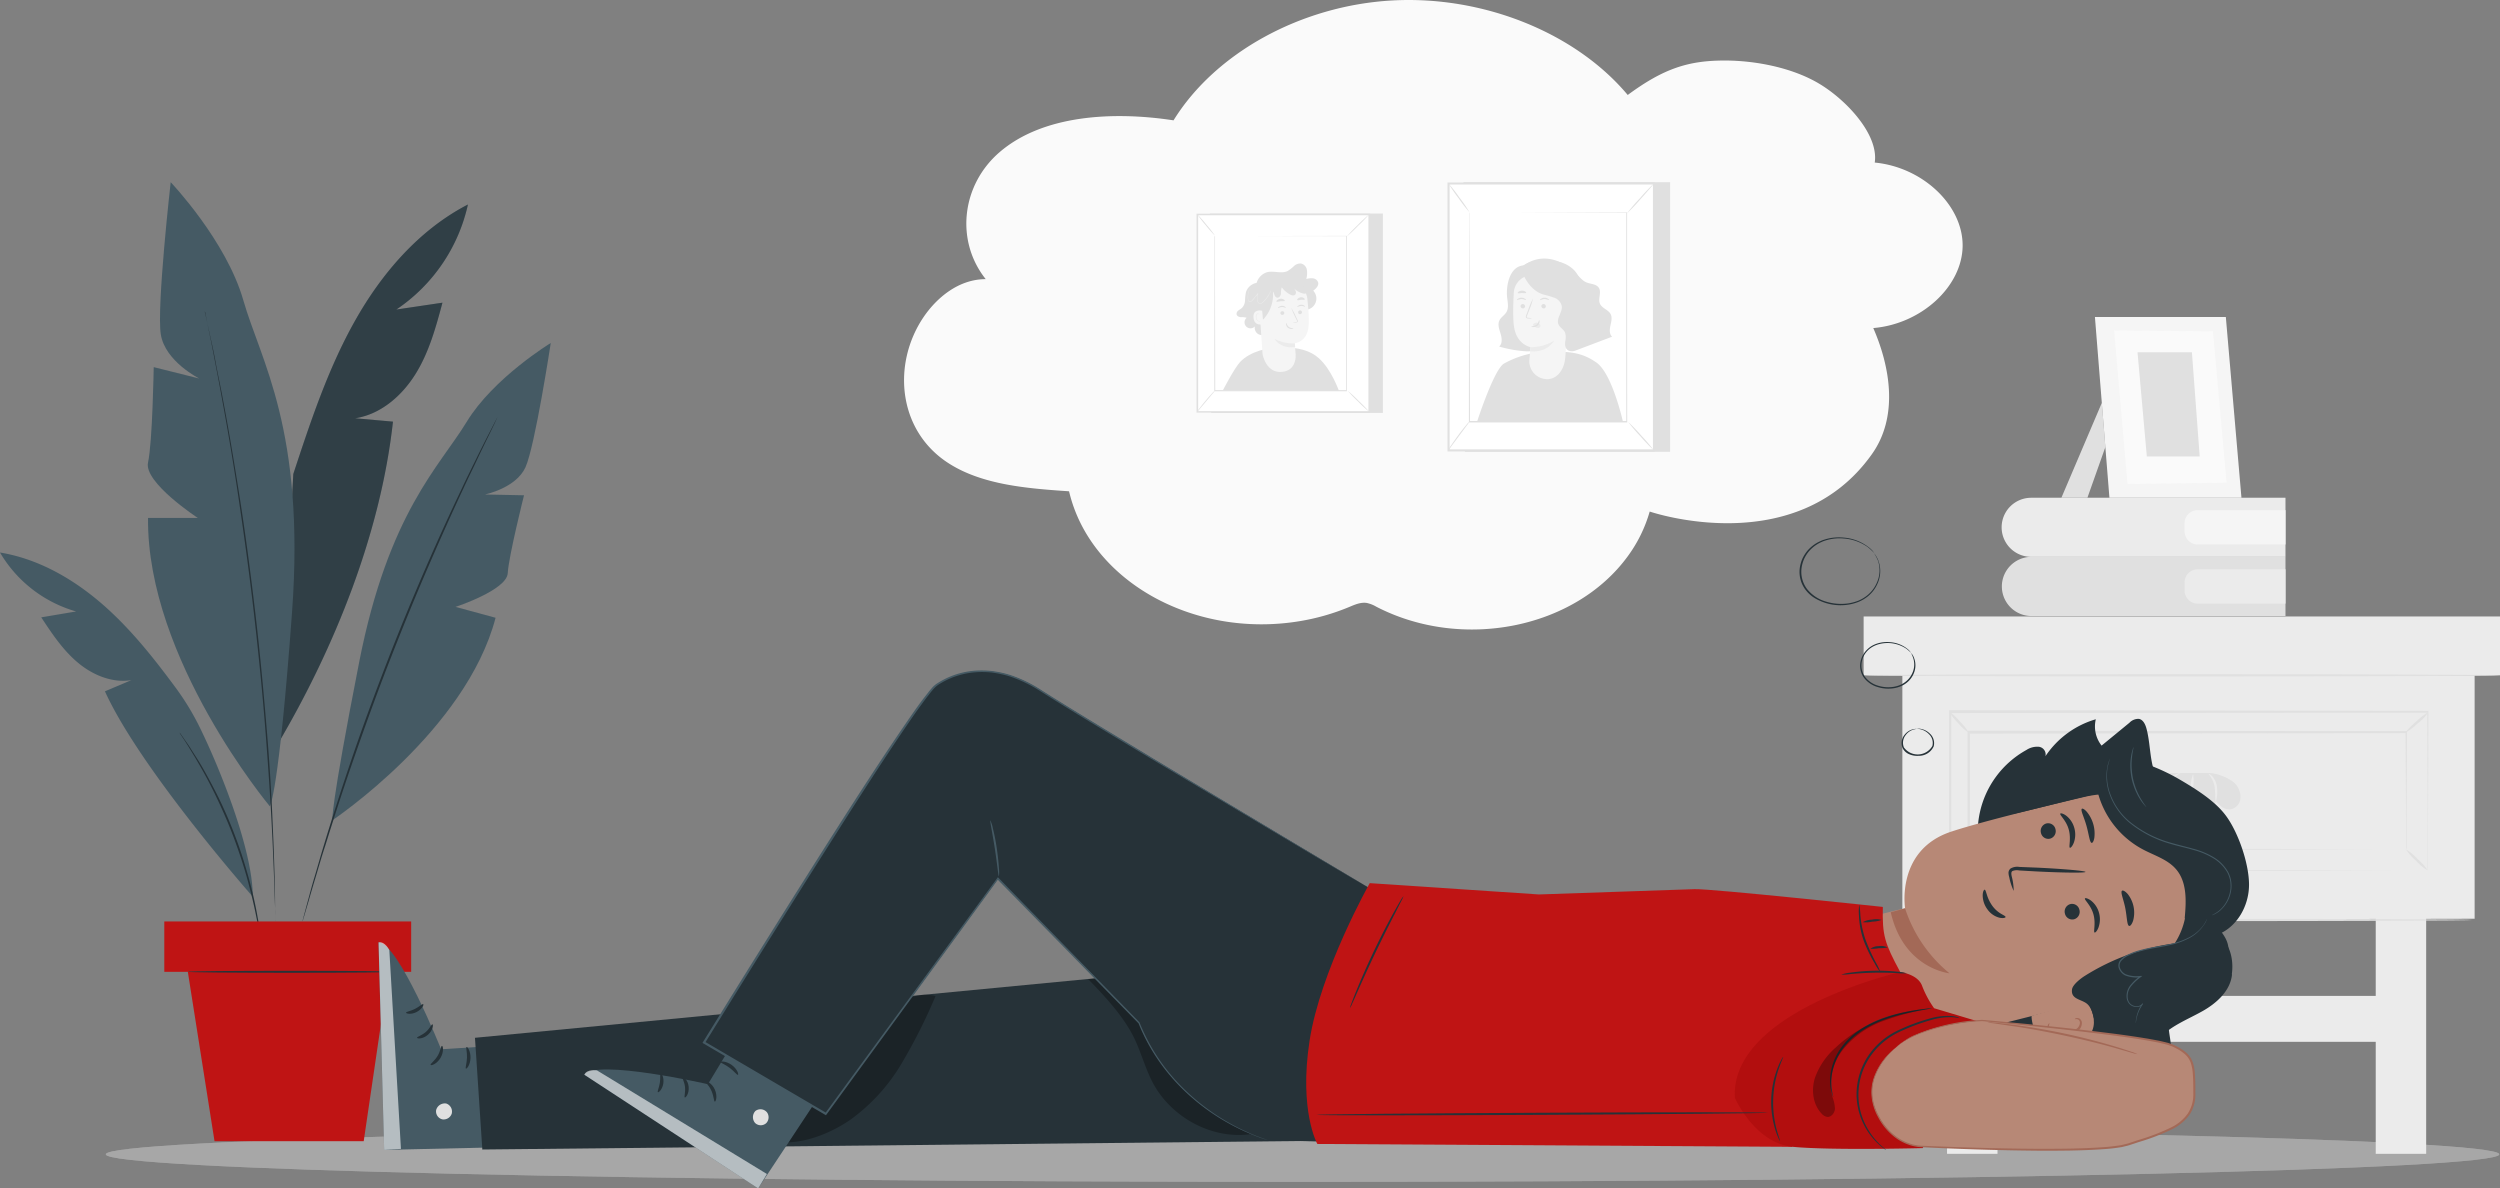 <svg xmlns="http://www.w3.org/2000/svg" xmlns:xlink="http://www.w3.org/1999/xlink" width="1054.822" height="501.424" viewBox="0 0 1054.822 501.424"><rect x="0" y="0" width="1054.822" height="501.424" fill="#808080" stroke="none"/><defs><clipPath id="clip-path"><rect id="Rectangle_288" data-name="Rectangle 288" width="1009.903" height="23.265" fill="#e0e0e0"></rect></clipPath><clipPath id="clip-path-4"><rect id="Rectangle_320" data-name="Rectangle 320" width="268.539" height="353.073" fill="none"></rect></clipPath><clipPath id="clip-path-5"><rect id="Rectangle_329" data-name="Rectangle 329" width="948.928" height="424.556" fill="none"></rect></clipPath><clipPath id="clip-path-7"><rect id="Rectangle_321" data-name="Rectangle 321" width="80.016" height="227.312" fill="none"></rect></clipPath><clipPath id="clip-path-8"><rect id="Rectangle_323" data-name="Rectangle 323" width="9.45" height="87.628" fill="none"></rect></clipPath><clipPath id="clip-path-9"><rect id="Rectangle_324" data-name="Rectangle 324" width="68.865" height="66.02" fill="none"></rect></clipPath><clipPath id="clip-path-10"><rect id="Rectangle_325" data-name="Rectangle 325" width="62.08" height="62.281" fill="none"></rect></clipPath><clipPath id="clip-path-11"><rect id="Rectangle_326" data-name="Rectangle 326" width="77.04" height="49.895" fill="none"></rect></clipPath><clipPath id="clip-path-12"><rect id="Rectangle_327" data-name="Rectangle 327" width="49.694" height="45.763" fill="none"></rect></clipPath><clipPath id="clip-path-13"><rect id="Rectangle_330" data-name="Rectangle 330" width="446.64" height="318.916" fill="rgba(0,0,0,0)"></rect></clipPath><clipPath id="clip-path-14"><rect id="Rectangle_335" data-name="Rectangle 335" width="199.827" height="113.772" fill="none"></rect></clipPath></defs><g id="Group_1138" data-name="Group 1138" transform="translate(-442.373 -601.576)"><g id="Group_621" data-name="Group 621" transform="translate(487 1076.985)" opacity="0.409"><g id="Group_531" data-name="Group 531" clip-path="url(#clip-path)"><g id="Group_530" data-name="Group 530" transform="translate(0 0)"><g id="Group_529" data-name="Group 529" clip-path="url(#clip-path)"><path id="Path_1326" data-name="Path 1326" d="M504.952,0C783.83,0,1009.9,5.208,1009.9,11.632S783.83,23.265,504.952,23.265,0,18.057,0,11.632,226.074,0,504.952,0" transform="translate(0 0)" fill="#e0e0e0"></path><g id="Group_528" data-name="Group 528" opacity="0.7" style="isolation: isolate"><g id="Group_527" data-name="Group 527"><g id="Group_526" data-name="Group 526" clip-path="url(#clip-path)"><path id="Path_1327" data-name="Path 1327" d="M504.952,0C783.83,0,1009.9,5.208,1009.9,11.632S783.83,23.265,504.952,23.265,0,18.057,0,11.632,226.074,0,504.952,0" transform="translate(0 0)" fill="#e0e0e0"></path></g></g></g></g></g></g></g><g id="Group_609" data-name="Group 609" transform="translate(30.943 37.576)"><g id="Group_581" data-name="Group 581" transform="translate(1197.714 697.754)"><rect id="Rectangle_316" data-name="Rectangle 316" width="21.29" height="100.438" transform="translate(35.229 252.635)" fill="#ebebeb"></rect><rect id="Rectangle_317" data-name="Rectangle 317" width="21.288" height="100.438" transform="translate(216.102 252.635)" fill="#ebebeb"></rect><rect id="Rectangle_318" data-name="Rectangle 318" width="268.505" height="24.83" transform="translate(0.034 126.351)" fill="#ebebeb"></rect><path id="Path_1476" data-name="Path 1476" d="M251.127,191.967,9.67,192.492V89.26H251.127Z" transform="translate(6.708 61.921)" fill="#ebebeb"></path><g id="Group_580" data-name="Group 580"><g id="Group_579" data-name="Group 579" clip-path="url(#clip-path-4)"><path id="Path_1477" data-name="Path 1477" d="M268.505,89.454c0,.271-60.11.491-134.244.491S0,89.725,0,89.454s60.093-.474,134.261-.474,134.244.22,134.244.474" transform="translate(0 61.727)" fill="#e0e0e0"></path><path id="Path_1478" data-name="Path 1478" d="M249.885,150.411c0,.271-53.674.474-119.848.474s-119.848-.2-119.848-.474,53.657-.491,119.848-.491,119.848.22,119.848.491" transform="translate(7.069 104.002)" fill="#e0e0e0"></path><path id="Path_1479" data-name="Path 1479" d="M223.235,165.546V147.779c0-11.5-.1-28.2-.169-49.118l.322.322L21.75,99.153l.491-.491v66.987l-.474-.474,144.22.22,42.14.135h.22l-42.038.135-144.542.22H21.31V97.95H21.8l201.434.271h.3v.322c0,21.036-.135,37.8-.169,49.355v16.531a3.1,3.1,0,0,1-.136,1.118" transform="translate(14.783 67.95)" fill="#e0e0e0"></path><path id="Path_1480" data-name="Path 1480" d="M29.3,132.67a16.639,16.639,0,0,1-3.506,4.471,16.928,16.928,0,0,1-4.2,3.811,16.64,16.64,0,0,1,3.506-4.471,16.927,16.927,0,0,1,4.2-3.811" transform="translate(14.977 92.036)" fill="#e0e0e0"></path><path id="Path_1481" data-name="Path 1481" d="M29.442,107.087a18.657,18.657,0,0,1-4.421-4.048A19,19,0,0,1,21.38,98.33a18.736,18.736,0,0,1,4.353,4.065,18.04,18.04,0,0,1,3.709,4.692" transform="translate(14.832 68.213)" fill="#e0e0e0"></path><path id="Path_1482" data-name="Path 1482" d="M144.575,98.44a17.9,17.9,0,0,1-4.387,4.641,27.879,27.879,0,0,1-5.081,3.929c-.22-.2,1.694-2.354,4.387-4.658a26.984,26.984,0,0,1,5.081-3.912" transform="translate(93.714 68.29)" fill="#e0e0e0"></path><path id="Path_1483" data-name="Path 1483" d="M144.241,141.453a20.075,20.075,0,0,1-4.861-4.048,21.114,21.114,0,0,1-4.2-4.725,20.327,20.327,0,0,1,4.861,4.031,21.4,21.4,0,0,1,4.2,4.742" transform="translate(93.777 92.043)" fill="#e0e0e0"></path><path id="Path_1484" data-name="Path 1484" d="M210.912,153.211V140.135c0-8.469-.1-20.765-.169-36.33l.3.288-184.615.186.474-.474v49.406l-.474-.474,131.721.22,38.769.136H211.03a8.5,8.5,0,0,1-.881,0H197.142l-38.668.135-132.11.2H25.89V103.06H26.4l184.615.186h.288v.3c0,15.633-.119,28.014-.152,36.517v12.076a2.745,2.745,0,0,1-.237,1.067" transform="translate(17.96 71.495)" fill="#e0e0e0"></path><path id="Path_1485" data-name="Path 1485" d="M106.489,116.605a19.512,19.512,0,0,0-4.946-2.253,15.705,15.705,0,0,0-4.912-.762H83.082a15.647,15.647,0,0,0-10.823,4.183,9.245,9.245,0,0,0-1.694,1.948,5.572,5.572,0,0,0,.525,6.606c1.694,1.694,5.3.83,5.606-1.541a5.9,5.9,0,0,0,6.165,5.611l.085-.005a8,8,0,0,0,6.775-5.793,5.3,5.3,0,0,0,10.552.8c1.694,2.185,4.15,4.217,7.012,3.3a5.081,5.081,0,0,0,3.252-3.641,8.1,8.1,0,0,0-4.048-8.452" transform="translate(48.367 78.799)" fill="#e0e0e0"></path><path id="Path_1486" data-name="Path 1486" d="M82.643,113.56a18.952,18.952,0,0,0-8.723,11.992c-.119,0-.2-.9,0-2.32a13.287,13.287,0,0,1,2.287-5.081,13.452,13.452,0,0,1,4.183-3.76c1.423-.745,2.2-.932,2.253-.83" transform="translate(51.195 78.761)" fill="#ebebeb"></path><path id="Path_1487" data-name="Path 1487" d="M82.6,113.88a15.239,15.239,0,0,1,0,5.4,15.609,15.609,0,0,1-1.05,5.3,14.894,14.894,0,0,1,.085-5.4,15.6,15.6,0,0,1,.965-5.3" transform="translate(56.433 79.001)" fill="#ebebeb"></path><path id="Path_1488" data-name="Path 1488" d="M85.964,113.8c0-.1.779.186,1.575,1.084a8.478,8.478,0,0,1,1.914,4.183,15.561,15.561,0,0,1,0,4.522c-.169,1.152-.356,1.829-.474,1.812s-.2-.711-.22-1.846a26.144,26.144,0,0,0-.288-4.319,10.624,10.624,0,0,0-1.507-3.946c-.559-.948-1.084-1.372-1-1.49" transform="translate(59.628 78.93)" fill="#ebebeb"></path><rect id="Rectangle_319" data-name="Rectangle 319" width="165.442" height="19.376" transform="translate(54.182 286.442)" fill="#ebebeb"></rect><path id="Path_1489" data-name="Path 1489" d="M154.17,59.75V84.715H46.873a12.483,12.483,0,0,1,0-24.965" transform="translate(23.857 41.45)" fill="#e0e0e0"></path><path id="Path_1490" data-name="Path 1490" d="M85.525,62.84h37.042v14.5H85.525a5.554,5.554,0,0,1-5.555-5.555V68.4a5.555,5.555,0,0,1,5.555-5.555" transform="translate(55.477 43.593)" fill="#ebebeb"></path><path id="Path_1491" data-name="Path 1491" d="M154.17,45.02V69.968H46.873a12.466,12.466,0,1,1,0-24.932Z" transform="translate(23.857 31.231)" fill="#ebebeb"></path><path id="Path_1492" data-name="Path 1492" d="M85.525,48.11h37.042v14.5H85.525a5.554,5.554,0,0,1-5.555-5.555V53.665a5.555,5.555,0,0,1,5.555-5.555" transform="translate(55.477 33.375)" fill="#f5f5f5"></path><path id="Path_1493" data-name="Path 1493" d="M66.346,21.38,49.29,61.42H60.265l7.571-21.375Z" transform="translate(34.193 14.832)" fill="#e0e0e0"></path><path id="Path_1494" data-name="Path 1494" d="M112.872,0l6.589,76.251H63.754L57.64,0Z" transform="translate(39.986)" fill="#f5f5f5"></path><path id="Path_1495" data-name="Path 1495" d="M104.119,3.723l5.759,63.87-41.8.542L62.42,3.35Z" transform="translate(43.302 2.324)" fill="#fafafa"></path><path id="Path_1496" data-name="Path 1496" d="M91.2,8.79l3.286,43.952H72.179L68.25,8.79Z" transform="translate(47.346 6.098)" fill="#e0e0e0"></path></g></g></g><g id="Group_603" data-name="Group 603" transform="translate(411.431 640.868)"><g id="Group_602" data-name="Group 602" transform="translate(0)" clip-path="url(#clip-path-5)"><g id="Group_601" data-name="Group 601"><g id="Group_600" data-name="Group 600" clip-path="url(#clip-path-5)"><path id="Path_1497" data-name="Path 1497" d="M151.826,5.76c-20.6,10.66-36.395,29.037-47.741,49.246S85.413,97.417,78.154,119.457L71.81,233.072c23.969-40.76,43.2-88.681,48.4-135.7l-15.941-1.422c10.693-1.635,19.62-9.368,25.375-18.557s8.649-19.783,11.445-30.214l-19.456,2.894a72.1,72.1,0,0,0,30.2-44.308" transform="translate(45.598 3.658)" fill="#455a64"></path><g id="Group_584" data-name="Group 584" transform="translate(117.408 9.418)" opacity="0.3"><g id="Group_583" data-name="Group 583"><g id="Group_582" data-name="Group 582" clip-path="url(#clip-path-7)"><path id="Path_1498" data-name="Path 1498" d="M151.826,5.76c-20.6,10.66-36.395,29.037-47.741,49.246S85.413,97.417,78.154,119.457L71.81,233.072c23.969-40.76,43.2-88.681,48.4-135.7l-15.941-1.422c10.693-1.635,19.62-9.368,25.375-18.557s8.649-19.783,11.445-30.214l-19.456,2.894a72.1,72.1,0,0,0,30.2-44.308" transform="translate(-71.81 -5.76)"></path></g></g></g><path id="Path_1499" data-name="Path 1499" d="M89.647,263.347S37.638,201.1,38.243,141.671h21.01s-22.89-14.96-21.01-23.413,2.4-40.221,2.4-40.221l19.211,4.807s-14.4-7.194-16.219-18.606S47.807,0,47.807,0,71.253,24.623,78.463,49.867s26.16,54.625,20.552,131.453-9.368,82.027-9.368,82.027" transform="translate(24.214)" fill="#455a64"></path><path id="Path_1500" data-name="Path 1500" d="M85.778,242.881s56.341-37.6,68.865-85.444l-16.889-4.594s21.631-7.079,22.023-14.224,6.867-32.863,6.867-32.863l-16.5-.343s13.08-2.649,17.1-11.445S177.926,41.5,177.926,41.5,153.712,56.215,142.4,74.854s-32.929,38.21-45.289,101.205-11.33,66.822-11.33,66.822" transform="translate(54.454 26.352)" fill="#455a64"></path><path id="Path_1501" data-name="Path 1501" d="M52.76,33.2a3.126,3.126,0,0,1,.18.654l.458,1.913c.376,1.733.932,4.218,1.635,7.39S56.668,50.3,57.485,54.88s2.011,9.81,3.057,15.565c2.224,11.543,4.562,25.342,6.981,40.695s4.676,32.291,6.769,50.112,3.613,34.842,4.9,50.325,2.027,29.43,2.485,41.234c.294,5.87.441,11.183.589,15.843s.245,8.682.278,11.968,0,5.8.1,7.57v1.962a5.345,5.345,0,0,1,0,.687,4.169,4.169,0,0,1,0-.67v-1.978c0-1.766-.147-4.316-.245-7.554s-.229-7.308-.425-11.968-.376-9.973-.7-15.843c-.556-11.739-1.488-25.686-2.681-41.185s-2.861-32.487-4.9-50.292-4.4-34.727-6.687-50.1S62.341,82.1,60.2,70.559c-1.014-5.788-2.06-11-2.927-15.581s-1.635-8.535-2.322-11.756-1.128-5.673-1.471-7.423c-.164-.817-.278-1.455-.376-1.929a3.459,3.459,0,0,1-.343-.67" transform="translate(33.502 21.081)" fill="#263238"></path><path id="Path_1502" data-name="Path 1502" d="M106.65,240.789s-47.594-53.954-62.375-86.654l11.151-4.725c-8.077,1.324-16.35-2.142-22.628-7.423s-10.889-12.213-15.4-19.064l14.715-2.485A54.66,54.66,0,0,1,0,95.57c17.347,2.845,33.043,12.377,45.959,24.279C56.44,129.5,65.3,140.7,73.754,152.124a109.548,109.548,0,0,1,10.807,17.789c8.06,16.5,22.121,51.044,22.089,70.876" transform="translate(0 60.685)" fill="#455a64"></path><path id="Path_1503" data-name="Path 1503" d="M160.29,60.68a2.569,2.569,0,0,1-.229.556l-.736,1.635-2.91,5.984c-1.275,2.583-2.829,5.771-4.578,9.483s-3.826,7.9-5.984,12.589c-4.382,9.352-9.434,20.568-14.862,33.108s-11.118,26.438-16.824,41.12-10.758,28.857-15.222,41.757-8.175,24.623-11.265,34.5c-1.635,4.9-2.878,9.417-4.071,13.341s-2.175,7.325-2.976,10.1l-1.88,6.376-.507,1.635a3.353,3.353,0,0,1-.2.556,3.434,3.434,0,0,1,.114-.589l.425-1.635c.409-1.521.981-3.679,1.733-6.442s1.635-6.2,2.829-10.137,2.42-8.436,3.94-13.374c2.976-9.908,6.72-21.631,11.1-34.58s9.516-27.092,15.189-41.807,11.445-28.6,16.889-41.136S140.85,100,145.313,90.682C147.5,85.99,149.6,81.8,151.4,78.125s3.4-6.851,4.725-9.418l3.057-5.919.8-1.521a4.7,4.7,0,0,1,.311-.589" transform="translate(49.56 38.531)" fill="#263238"></path><path id="Path_1504" data-name="Path 1504" d="M81.263,234.351a4.029,4.029,0,0,1-.213-.981c-.114-.752-.278-1.635-.458-2.878s-.409-2.763-.736-4.529-.621-3.777-1.1-5.968c-.85-4.431-2.076-9.646-3.63-15.4s-3.581-11.968-5.984-18.394-5.085-12.41-7.668-17.772-5.167-10.071-7.456-13.946c-1.1-1.962-2.191-3.679-3.123-5.216s-1.749-2.829-2.436-3.891l-1.635-2.452a5,5,0,0,1-.49-.883,4.126,4.126,0,0,1,.638.8l1.635,2.354c.736,1.03,1.635,2.305,2.583,3.826s2.093,3.27,3.27,5.15c2.354,3.859,4.9,8.567,7.635,13.914a181.476,181.476,0,0,1,7.766,17.8c2.452,6.442,4.365,12.736,5.935,18.508s2.7,11.036,3.466,15.483c.441,2.207.7,4.235.981,6.017s.458,3.27.589,4.562l.294,2.878a4,4,0,0,1,.131,1.014" transform="translate(29.425 90.193)" fill="#263238"></path><rect id="Rectangle_322" data-name="Rectangle 322" width="104.165" height="21.255" transform="translate(69.323 311.922)" fill="#bf1414"></rect><path id="Path_1505" data-name="Path 1505" d="M48.47,203.77l11.265,71.481h62.947l10.513-71.481Z" transform="translate(30.778 129.39)" fill="#bf1414"></path><path id="Path_1506" data-name="Path 1506" d="M136.381,203.935c0,.245-19.7.425-44,.425s-44.014-.18-44.014-.425,19.7-.425,44.014-.425,44,.2,44,.425" transform="translate(30.714 129.225)" fill="#263238"></path><path id="Path_1507" data-name="Path 1507" d="M562.5,290.555c5.575.916,11.3,1.848,16.857.7s10.954-4.9,12.279-10.219c1.226-4.9-1.177-10.088-.654-15.156.638-6.246,5.543-11.3,10.611-15.238s8.011-.9,11.363-6.295c4.464-7.161,4.4-11.085-.948-17.445,2.4-6.115,4.66-25.849,3.531-31.065-1.635-7.8-4.431-16.464-11.3-20.5-5.33-3.139-11.445-4.464-15.827-8.845-6-6.033-4.578-15.957-6.9-24.149-.474-1.635-1.39-3.515-3.107-3.842a5.217,5.217,0,0,0-4.006,1.635l-11.755,9.646a13.078,13.078,0,0,1-2.436-11.118,38.543,38.543,0,0,0-21.255,15.6,3.271,3.271,0,0,0-2.438-3.931c-.106-.025-.216-.044-.326-.059a8.321,8.321,0,0,0-5.265,1.357,39.825,39.825,0,0,0-12.589,58.745l7.733,46.368a11.952,11.952,0,0,0-5.363,9.63c5.019,4.186,7.341,4.48,7.341,4.48-1.635,3.711-1,.948-1.635,3.711-1.308,6.295,3.924,13.865,10.529,13.587a13.844,13.844,0,0,1,7.684,1.341c2.273,1.357,3.613,3.744,5.314,5.739a19.208,19.208,0,0,0,10.578,6.246,13.894,13.894,0,0,1,1.978-10.922" transform="translate(324.073 87.943)" fill="#263238"></path><path id="Path_1508" data-name="Path 1508" d="M633.669,191.664l-.736-2.24a45.519,45.519,0,0,0-53.791-30.3c-21.5,5.085-45.175,10.987-56.374,14.715-23.168,7.815-19.244,32.242-19.244,32.242-.245,0-3.81.932-8.682,2.109A28.662,28.662,0,0,0,473.7,242.778c.057.234.116.466.178.7a28.663,28.663,0,0,0,34.678,20.339l89.352-22.6c24.819-5.673,42.182-24.9,35.757-49.556" transform="translate(300.282 100.262)" fill="#b78876"></path><path id="Path_1509" data-name="Path 1509" d="M493.979,187.41A59.083,59.083,0,0,0,512.733,214.8s-19.374-1.9-24.8-25.767Z" transform="translate(309.827 119.002)" fill="#a36957"></path><path id="Path_1510" data-name="Path 1510" d="M538.062,184.887c-.36.589,2.5,2.779,3.581,6.72s-.131,7.374.474,7.652c.278.163,1.03-.54,1.635-2.06a10.241,10.241,0,0,0,.229-6.295,9.806,9.806,0,0,0-3.466-5.183c-1.357-.948-2.354-1.112-2.452-.834" transform="translate(341.64 117.323)" fill="#263238"></path><path id="Path_1511" data-name="Path 1511" d="M535.133,186.351a3.27,3.27,0,0,0-2.191,4.055,3.173,3.173,0,0,0,3.829,2.338l.062-.016a3.27,3.27,0,0,0,2.191-4.055,3.173,3.173,0,0,0-3.829-2.338l-.062.016" transform="translate(338.324 118.262)" fill="#263238"></path><path id="Path_1512" data-name="Path 1512" d="M520.512,186.862a24.779,24.779,0,0,0-.834-6.148c-.2-.948-.294-1.864.278-2.224a4.9,4.9,0,0,1,2.894-.262l7.832.441c11.1.556,20.11.621,20.127.18s-8.96-1.259-20.078-1.8l-7.815-.311a5.5,5.5,0,0,0-3.744.687,2.387,2.387,0,0,0-.85,1.929,6.965,6.965,0,0,0,.294,1.635,24.537,24.537,0,0,0,1.9,5.87" transform="translate(329.123 112.176)" fill="#263238"></path><path id="Path_1513" data-name="Path 1513" d="M547.708,182.881c-.785.6.654,3.613,1.39,7.455s.67,7.178,1.635,7.406c.458.1,1.128-.687,1.635-2.175a12.738,12.738,0,0,0-2.289-11.33c-1.063-1.177-1.978-1.635-2.371-1.357" transform="translate(347.641 116.076)" fill="#263238"></path><path id="Path_1514" data-name="Path 1514" d="M537.293,161.739c-.6.6.948,3.5,1.978,7.21s1.324,6.949,2.158,7.161c.409.082.9-.687,1.144-2.125a14.437,14.437,0,0,0-3.156-10.954c-.981-1.128-1.815-1.553-2.125-1.292" transform="translate(341.085 102.654)" fill="#263238"></path><path id="Path_1515" data-name="Path 1515" d="M547.466,211.15c.294.327,9.892,14.437-6.164,19.08s-17.413-12.442-16.955-12.606,23.119-6.475,23.119-6.475" transform="translate(332.907 134.077)" fill="#b78876"></path><path id="Path_1516" data-name="Path 1516" d="M529.244,217.9a3.782,3.782,0,0,0-.2.867,2.9,2.9,0,0,0,.556,2.109c1.112,1.521,4.218,2.158,7.128,1.406a9.587,9.587,0,0,0,3.793-1.946,3.27,3.27,0,0,0,1.537-2.714,1.487,1.487,0,0,0-1.243-1.439c-.523-.082-.8.114-.866,0s.18-.425.883-.49a1.96,1.96,0,0,1,1.177.343,2.239,2.239,0,0,1,.867,1.439,4.151,4.151,0,0,1-1.635,3.646,9.825,9.825,0,0,1-4.2,2.256c-3.27.834-6.769,0-8.175-2.076a3.1,3.1,0,0,1-.311-2.681c.294-.589.638-.768.687-.719" transform="translate(335.515 136.959)" fill="#a36957"></path><path id="Path_1517" data-name="Path 1517" d="M582.315,266.066c4.9-4.774,11.445-7.243,17.462-10.644s11.674-8.6,12.361-15.4l-.082-.131c.883-6.18-.785-13.08-5.82-16.775,8.175-3.27,13.08-12.23,13.08-20.993s-4.382-21.647-9.5-28.759c-3.957-5.51-10.431-10.17-19.62-15.532a82.777,82.777,0,0,0-12.066-5.821l-23.854-1.749a10.369,10.369,0,0,0-2.518-1.5,4.284,4.284,0,0,0-4.071,7.439,40.374,40.374,0,0,1-3.27,2.8l-.2.18a22.957,22.957,0,0,0-2.06,1.782L519.09,172.4c6.736-1.292,29.789-7.439,36.542-8.731a38.212,38.212,0,0,0,18.721,23.478c4.9,2.649,10.66,4.267,14.257,8.551,4.643,5.51,4.218,13.538,3.548,20.715l.18-.343a30.764,30.764,0,0,1-4.365,10.791,95.051,95.051,0,0,0-37.883,13.7c-1.733,1.079-5.2,3.728-5.461,5.755-.523,3.989,3.433,4.071,5.935,5.771,1.847,1.259,2.616,3.613,3.27,6.229a148.355,148.355,0,0,0,17.985.327,15.249,15.249,0,0,0,1.21,6.932l4.5-3.27a8.3,8.3,0,0,0-.6,3.27,2.713,2.713,0,0,0,1.88,2.469c1.259.229,2.485-.965,3.515-1.978" transform="translate(329.613 94.284)" fill="#263238"></path><path id="Path_1518" data-name="Path 1518" d="M584.174,189.98a19.625,19.625,0,0,1-1.635,2.91,17.476,17.476,0,0,1-6.965,5.559,30.112,30.112,0,0,1-5.87,2.076c-2.175.54-4.562.948-7.063,1.373a68.381,68.381,0,0,0-7.8,1.733,26.784,26.784,0,0,0-3.957,1.537,8.835,8.835,0,0,0-3.564,2.632,3.7,3.7,0,0,0-.311,3.63,5.491,5.491,0,0,0,2.436,2.583,12.645,12.645,0,0,0,6.54.8l-.18-.474a20.7,20.7,0,0,0-4.251,4.087,7.31,7.31,0,0,0-1.373,5.216,4.607,4.607,0,0,0,1.03,2.338,4.067,4.067,0,0,0,2.027,1.259,4.108,4.108,0,0,0,2.224,0,2.981,2.981,0,0,0,1.635-1.21l-.278-.2a15.75,15.75,0,0,0-2.567,6.017,15.041,15.041,0,0,0-.229,1.733,2.871,2.871,0,0,0,0,.6,3.149,3.149,0,0,0,.1-.6,14.994,14.994,0,0,1,.311-1.635A16.146,16.146,0,0,1,557.1,226.1l-.278-.2a3.14,3.14,0,0,1-3.483,1.014,3.716,3.716,0,0,1-1.815-1.145,4.3,4.3,0,0,1-.9-2.125,6.827,6.827,0,0,1,1.324-4.9,20.223,20.223,0,0,1,4.186-3.957l.67-.523h-.85a12.19,12.19,0,0,1-6.295-.752,5.062,5.062,0,0,1-2.174-2.322,3.088,3.088,0,0,1,.262-3.074,8.4,8.4,0,0,1,3.27-2.452,26.8,26.8,0,0,1,3.875-1.521,67.989,67.989,0,0,1,7.733-1.733c2.5-.458,4.9-.867,7.08-1.439a30.256,30.256,0,0,0,5.919-2.175A17.17,17.17,0,0,0,582.6,193a9.666,9.666,0,0,0,1.569-3.025" transform="translate(347.129 120.634)" fill="#455a64"></path><path id="Path_1519" data-name="Path 1519" d="M545.158,148.66l-.115.229-.278.7a7.064,7.064,0,0,0-.392,1.145,11.257,11.257,0,0,0-.409,1.635,21.594,21.594,0,0,0,.654,10.578,27.8,27.8,0,0,0,8.78,12.982,47.987,47.987,0,0,0,17.1,8.813c3.27,1.014,6.54,1.635,9.663,2.583a31.819,31.819,0,0,1,8.486,3.515,16.752,16.752,0,0,1,5.821,5.8,12.1,12.1,0,0,1,1.292,3.5,13.045,13.045,0,0,1,.18,3.45,14.331,14.331,0,0,1-1.766,5.657,14.12,14.12,0,0,1-2.812,3.515,16.064,16.064,0,0,1-3.27,2.093h.245l.7-.278a12.656,12.656,0,0,0,2.452-1.553,14.5,14.5,0,0,0,2.943-3.532,14.221,14.221,0,0,0,1.88-5.788,13.225,13.225,0,0,0-.147-3.564,12.063,12.063,0,0,0-1.308-3.646,16.968,16.968,0,0,0-5.935-6.017,32.847,32.847,0,0,0-8.633-3.613c-3.123-.9-6.393-1.635-9.646-2.6a47.51,47.51,0,0,1-16.971-8.649,27.352,27.352,0,0,1-8.731-12.72,21.961,21.961,0,0,1-.834-10.415,36.094,36.094,0,0,1,1.046-3.826" transform="translate(345.171 94.397)" fill="#455a64"></path><path id="Path_1520" data-name="Path 1520" d="M551.124,145.78a4.742,4.742,0,0,0-.376,1,19.272,19.272,0,0,0-.67,2.829,25.425,25.425,0,0,0-.327,4.3,29.335,29.335,0,0,0,.572,5.248,28.479,28.479,0,0,0,1.635,5.036A25.467,25.467,0,0,0,554,168a18.434,18.434,0,0,0,1.749,2.305c.458.507.719.785.752.752s-.916-1.21-2.158-3.27a28.135,28.135,0,0,1-1.9-3.777,30.468,30.468,0,0,1-1.537-4.9,33.235,33.235,0,0,1-.6-5.15,27.785,27.785,0,0,1,.212-4.235c.262-2.452.719-3.908.6-3.94" transform="translate(349.081 92.568)" fill="#455a64"></path><path id="Path_1521" data-name="Path 1521" d="M531.692,163.007c-.36.589,2.5,2.779,3.581,6.72s-.131,7.374.474,7.668c.278.147,1.03-.556,1.635-2.076a10.1,10.1,0,0,0,.229-6.295,9.806,9.806,0,0,0-3.45-5.183c-1.308-.948-2.305-1.112-2.469-.834" transform="translate(337.596 103.429)" fill="#263238"></path><path id="Path_1522" data-name="Path 1522" d="M528.953,165.541a3.27,3.27,0,0,0-2.191,4.055,3.173,3.173,0,0,0,3.829,2.338l.062-.016a3.271,3.271,0,0,0,2.191-4.055,3.173,3.173,0,0,0-3.829-2.338l-.062.016" transform="translate(334.4 105.048)" fill="#263238"></path><path id="Path_1523" data-name="Path 1523" d="M521.306,194.124c0,.311-1,.621-2.6.278a8.917,8.917,0,0,1-5.068-3.548,10.007,10.007,0,0,1-1.978-5.821c0-1.635.539-2.518.85-2.452s.523.932.948,2.207a15.965,15.965,0,0,0,2.24,4.562,12.235,12.235,0,0,0,3.662,3.368c1.112.67,1.995,1.03,1.946,1.406" transform="translate(324.895 115.934)" fill="#263238"></path><path id="Path_1524" data-name="Path 1524" d="M169.191,238.437,124.1,241.3S106.113,196.434,97.66,196.14l2.42,87.635,70.435-1.635Z" transform="translate(62.012 124.545)" fill="#455a64"></path><path id="Path_1525" data-name="Path 1525" d="M119.2,241.878a3.6,3.6,0,0,1-4.022,2.583,3.451,3.451,0,0,1-2.6-3.957,3.776,3.776,0,0,1,4.267-2.714,3.564,3.564,0,0,1,2.256,4.414" transform="translate(71.453 150.959)" fill="#e0e0e0"></path><g id="Group_587" data-name="Group 587" transform="translate(159.721 320.693)" opacity="0.6"><g id="Group_586" data-name="Group 586"><g id="Group_585" data-name="Group 585" clip-path="url(#clip-path-8)"><path id="Path_1526" data-name="Path 1526" d="M100.061,283.772l7.079-.441-4.9-83.858s-1.815-3.842-4.545-3.27Z" transform="translate(-97.69 -196.144)" fill="#fff"></path></g></g></g><path id="Path_1527" data-name="Path 1527" d="M115.915,222.881c-.425,0-.556,2.175-1.88,4.316s-3.09,3.27-2.91,3.711,2.632-.327,4.186-2.943,1.046-5.183.6-5.085" transform="translate(70.554 141.524)" fill="#263238"></path><path id="Path_1528" data-name="Path 1528" d="M114.127,217.331c-.425-.1-1.1,1.782-2.861,3.27s-3.679,1.978-3.646,2.4,2.452.621,4.627-1.292,2.289-4.4,1.88-4.382" transform="translate(68.337 137.999)" fill="#263238"></path><path id="Path_1529" data-name="Path 1529" d="M104.78,215.723c0,.392,2.076.932,4.4-.245s3.27-3.188,2.829-3.352-1.635,1.1-3.5,2.027-3.7,1.145-3.728,1.57" transform="translate(66.533 134.687)" fill="#263238"></path><path id="Path_1530" data-name="Path 1530" d="M120.56,223.186c-.392.2.262,2.142.163,4.562s-.818,4.333-.441,4.545,1.848-1.635,1.929-4.5-1.324-4.823-1.651-4.611" transform="translate(76.308 141.709)" fill="#263238"></path><path id="Path_1531" data-name="Path 1531" d="M435.751,202.43,122.57,232.465l3.106,47.137,344.605-3.581Z" transform="translate(77.83 128.54)" fill="#263238"></path><g id="Group_590" data-name="Group 590" transform="translate(459.119 335.989)" opacity="0.3"><g id="Group_589" data-name="Group 589"><g id="Group_588" data-name="Group 588" clip-path="url(#clip-path-9)"><path id="Path_1532" data-name="Path 1532" d="M310.125,239.262a58.156,58.156,0,0,1-7.815-15.091L283.7,205.5l-2.894.245c6.981,7.178,14.715,15.467,19.211,24.443,3.09,6.246,4.807,13.08,8.06,19.26,7.783,14.715,25.1,24.149,41.594,21.68a86.234,86.234,0,0,1-39.55-31.866" transform="translate(-280.81 -205.5)"></path></g></g></g><g id="Group_593" data-name="Group 593" transform="translate(332.654 342.851)" opacity="0.3"><g id="Group_592" data-name="Group 592"><g id="Group_591" data-name="Group 591" clip-path="url(#clip-path-10)"><path id="Path_1533" data-name="Path 1533" d="M252.755,212.105a43.372,43.372,0,0,0-10.055,8.665c-14.829,15.925-28.367,32.34-39.24,51.208,9.09-.376,18.671-4.414,26.16-9.565A78.473,78.473,0,0,0,251.1,238.886a232.17,232.17,0,0,0,14.437-28.629,16.349,16.349,0,0,0-12.786,1.848" transform="translate(-203.46 -209.697)"></path></g></g></g><path id="Path_1534" data-name="Path 1534" d="M226.3,209.13,202.952,247.8s-47.169-10.742-52.172-4.006l73.362,47.97,38.863-58.778Z" transform="translate(95.743 132.794)" fill="#455a64"></path><path id="Path_1535" data-name="Path 1535" d="M200.068,240.332a3.565,3.565,0,0,1-.163,4.774,3.434,3.434,0,0,1-4.725-.114,3.777,3.777,0,0,1,.2-5.052,3.548,3.548,0,0,1,4.9.67" transform="translate(123.38 151.917)" fill="#e0e0e0"></path><g id="Group_596" data-name="Group 596" transform="translate(246.539 374.661)" opacity="0.6"><g id="Group_595" data-name="Group 595"><g id="Group_594" data-name="Group 594" clip-path="url(#clip-path-11)"><path id="Path_1536" data-name="Path 1536" d="M224.135,279.048l3.7-6.082-71.71-43.719s-4.2-.719-5.33,1.831Z" transform="translate(-150.79 -229.153)" fill="#fff"></path></g></g></g><path id="Path_1537" data-name="Path 1537" d="M182.118,232.11c-.229.36,1.455,1.635,2.469,4.006s.965,4.431,1.39,4.5,1.243-2.338,0-5.117-3.728-3.76-3.859-3.384" transform="translate(115.628 147.337)" fill="#263238"></path><path id="Path_1538" data-name="Path 1538" d="M176.15,230.969c-.311.294.85,1.913,1.063,4.235s-.458,4.137-.1,4.349,1.913-1.635,1.635-4.529-2.371-4.4-2.6-4.055" transform="translate(111.819 146.631)" fill="#263238"></path><path id="Path_1539" data-name="Path 1539" d="M169.8,237.945c.278.278,1.946-1.177,2.305-3.744s-.8-4.447-1.144-4.235,0,1.913-.327,4.022-1.161,3.679-.834,3.957" transform="translate(107.772 146.014)" fill="#263238"></path><path id="Path_1540" data-name="Path 1540" d="M185.96,227.135c0,.425,1.913,1,3.842,2.469s3.09,3.123,3.483,2.943-.294-2.452-2.6-4.136-4.709-1.668-4.725-1.275" transform="translate(118.081 144.088)" fill="#263238"></path><path id="Path_1541" data-name="Path 1541" d="M188.944,222.848c-.1.147,1.177,1.292,3.7,2.387a20.391,20.391,0,0,0,7.455,1.635,5.671,5.671,0,0,0,1.635-.131,1.864,1.864,0,0,0,1.406-1.8,2.323,2.323,0,0,0-.916-1.815,5.472,5.472,0,0,0-1.5-.719,16.823,16.823,0,0,0-2.8-.7,15.917,15.917,0,0,0-4.9,0c-2.73.474-4.186,1.422-4.1,1.635s1.635-.36,4.218-.523a16.934,16.934,0,0,1,4.5.294,16.047,16.047,0,0,1,2.534.719c.9.311,1.635.736,1.537,1.21,0,.18,0,.245-.343.36a4.539,4.539,0,0,1-1.226.1,23.049,23.049,0,0,1-2.665-.163,23.917,23.917,0,0,1-4.447-.965,30.835,30.835,0,0,0-4.071-1.521" transform="translate(119.953 140.657)" fill="#263238"></path><path id="Path_1542" data-name="Path 1542" d="M189.521,228.2c.1.147,1.635-.687,3.27-2.91a13.854,13.854,0,0,0,2.125-4.349,13.041,13.041,0,0,0,.523-2.845,3.578,3.578,0,0,0-1.128-3.384,2.03,2.03,0,0,0-2.207,0,7.106,7.106,0,0,0-1.259,1.1,10.007,10.007,0,0,0-2.518,7.292c.18,2.845,1.406,4.251,1.5,4.153a38.889,38.889,0,0,1-.458-4.153,10.115,10.115,0,0,1,1.1-4.218,9.216,9.216,0,0,1,1.455-2.076c.621-.7,1.324-1.145,1.635-.867a2.5,2.5,0,0,1,.49,2.044,13.017,13.017,0,0,1-.392,2.583,15.033,15.033,0,0,1-1.635,4.12c-1.471,2.24-2.73,3.335-2.5,3.515" transform="translate(119.572 136.128)" fill="#263238"></path><path id="Path_1543" data-name="Path 1543" d="M181.73,282.878S271,138.084,279.715,132.051s24.525-10.415,44.145,2.322S462.669,217.9,462.669,217.9l25.048,5.036L461.835,325.224,419.7,324.112s-39.092-10.529-54.461-49.556l-59.513-60.838L233.15,313.011Z" transform="translate(115.395 80.104)" fill="#263238"></path><path id="Path_1544" data-name="Path 1544" d="M462.889,218l-1.635-.932-4.807-2.8L438.07,203.418l-67.508-40.172c-14.192-8.567-29.806-17.821-46.3-28.22a57.428,57.428,0,0,0-13.227-6.458,44.4,44.4,0,0,0-7.357-1.635,37.129,37.129,0,0,0-7.635-.114,33.224,33.224,0,0,0-14.715,4.9,10.663,10.663,0,0,0-2.927,2.551c-.883.981-1.635,2.093-2.518,3.139q-2.421,3.269-4.774,6.54c-12.475,17.985-24.835,37.392-37.6,57.5s-25.9,41.038-39.24,62.505l-11.919,19.227-.147-.589,51.4,30.133-.54.114,72.626-99.26.245-.343.278.311,59.448,60.919a81.409,81.409,0,0,0,17.38,26.716,91.571,91.571,0,0,0,18.721,14.715,96.165,96.165,0,0,0,13.309,6.54c1.635.638,2.779,1.03,3.581,1.308l1.226.425s-.425-.1-1.243-.343-2.044-.654-3.613-1.259a92.324,92.324,0,0,1-13.407-6.442,90.141,90.141,0,0,1-18.851-14.6,81.261,81.261,0,0,1-17.576-26.814v.1L305.6,214.029h.523l-72.512,99.342-.229.311-.327-.2-51.4-30.116-.376-.229.229-.36,11.9-19.227c13.358-21.484,26.47-42.4,39.24-62.522s25.228-39.485,37.735-57.5q2.354-3.367,4.807-6.54c.85-1.063,1.635-2.158,2.551-3.172a10.773,10.773,0,0,1,3.09-2.681,33.948,33.948,0,0,1,15.009-5,37.685,37.685,0,0,1,7.8.147,43.861,43.861,0,0,1,7.472,1.635,56.961,56.961,0,0,1,13.39,6.54c16.464,10.4,32.078,19.62,46.237,28.285l67.312,40.417,18.312,10.987,4.741,2.878a16.1,16.1,0,0,1,1.782.981" transform="translate(115.11 80.006)" fill="#455a64"></path><path id="Path_1545" data-name="Path 1545" d="M255.572,164.7a12.211,12.211,0,0,1,1.079,3.352,82.51,82.51,0,0,1,1.635,8.322c.474,3.27.8,6.278.916,8.453a13.6,13.6,0,0,1,0,3.515c-.245,0-.719-5.314-1.733-11.837s-2.125-11.739-1.9-11.8" transform="translate(162.264 104.582)" fill="#455a64"></path><path id="Path_1546" data-name="Path 1546" d="M363.893,180.89l71.367,4.774,65.677-2.24c6.9-.245,79.444,7.5,79.444,7.5-.278,12.017.719,15.205,7.341,27.484l-45.681,73.738-200.269-1.21s-7.815-13.979-3.27-43.556,25.391-66.495,25.391-66.495" transform="translate(214.041 114.862)" fill="#bf1414"></path><path id="Path_1547" data-name="Path 1547" d="M447.729,256.944s8.371,19.031,24.312,20.617,54.935.556,54.935.556l24.525-53.1-19.718-5.919a42.7,42.7,0,0,1-5.068-9.45c-1.847-4.987-9.238-5.8-9.238-5.8s-71.906,16.4-69.748,53.1" transform="translate(284.27 129.435)" fill="#b20e0e"></path><path id="Path_1548" data-name="Path 1548" d="M473.69,250.755a3.783,3.783,0,0,1-.294-.589,16.445,16.445,0,0,1-.572-1.815,19.622,19.622,0,0,1-.409-6.965,24.509,24.509,0,0,1,3.368-9.81,30.359,30.359,0,0,1,8.8-9.123c7.5-5.183,15.7-6.981,21.4-8.06,2.894-.523,5.248-.834,6.867-1.03a13.344,13.344,0,0,1,2.551-.213,14.359,14.359,0,0,1-2.5.54c-1.635.294-3.94.7-6.8,1.292-5.657,1.226-13.7,3.106-21.026,8.175a30.411,30.411,0,0,0-8.616,8.829,25.123,25.123,0,0,0-3.45,9.467,23.912,23.912,0,0,0,.687,9.3" transform="translate(299.885 135.346)" fill="#263238"></path><path id="Path_1549" data-name="Path 1549" d="M475.15,205.148a17.578,17.578,0,0,1,4.006-.85,79.765,79.765,0,0,1,9.81-.8,77.693,77.693,0,0,1,9.81.409,17.9,17.9,0,0,1,4.038.687,22.614,22.614,0,0,1-4.087-.082c-2.518-.131-5.984-.245-9.81-.164s-7.292.327-9.81.556a22.576,22.576,0,0,1-3.957.245" transform="translate(301.712 129.206)" fill="#263238"></path><path id="Path_1550" data-name="Path 1550" d="M530.365,240.214c0,.229-42.689.638-95.319.9s-95.336.278-95.336,0,42.673-.638,95.336-.9,95.319-.245,95.319,0" transform="translate(215.71 152.411)" fill="#263238"></path><g id="Group_599" data-name="Group 599" transform="translate(764.969 348.644)" opacity="0.3"><g id="Group_598" data-name="Group 598"><g id="Group_597" data-name="Group 597" clip-path="url(#clip-path-12)"><path id="Path_1551" data-name="Path 1551" d="M477.562,229.606a30.76,30.76,0,0,0-8.911,13c-1.553,5.068-.85,11.085,2.812,14.944A3.975,3.975,0,0,0,474.03,259c1.635,0,2.976-1.717,3.09-3.417a15.068,15.068,0,0,0-1.03-4.9,23.481,23.481,0,0,1,4.513-20.192,38.816,38.816,0,0,1,17.347-12.132,105.029,105.029,0,0,1,19.62-5.117c-14.519.883-29.413,6.376-40.008,16.366" transform="translate(-467.876 -213.24)"></path></g></g></g><path id="Path_1552" data-name="Path 1552" d="M488.855,215.036a22.022,22.022,0,0,1-2.42-3.744,61.683,61.683,0,0,1-4.709-9.728,36.794,36.794,0,0,1-1.978-10.644,17.866,17.866,0,0,1,.163-4.48,33.544,33.544,0,0,1,.441,4.431,43.659,43.659,0,0,0,2.191,10.4A82.219,82.219,0,0,0,486.958,211a23.619,23.619,0,0,1,1.9,4.038" transform="translate(304.586 118.386)" fill="#263238"></path><path id="Path_1553" data-name="Path 1553" d="M489.913,197.754a15.854,15.854,0,0,1-3.613.294,15.1,15.1,0,0,1-3.63.245,5.777,5.777,0,0,1,3.564-1.1,5.608,5.608,0,0,1,3.679.556" transform="translate(306.487 125.155)" fill="#263238"></path><path id="Path_1554" data-name="Path 1554" d="M488.685,190.5a12.028,12.028,0,0,1-3.973.736,11.884,11.884,0,0,1-4.022.229,8.583,8.583,0,0,1,3.924-1.079,8.491,8.491,0,0,1,4.071.114" transform="translate(305.23 120.768)" fill="#263238"></path><path id="Path_1555" data-name="Path 1555" d="M522.6,216.115c0,.1-1.194-.311-3.4-.409a28.391,28.391,0,0,0-9.189,1.357,83.362,83.362,0,0,0-12.949,4.9,30.713,30.713,0,0,0-12.573,10.922,29,29,0,0,0-4.594,15.974,28.487,28.487,0,0,0,3.5,13.194,30.012,30.012,0,0,0,5.624,7.39c1.635,1.521,2.616,2.24,2.567,2.305a4.879,4.879,0,0,1-.768-.474,21.635,21.635,0,0,1-2.027-1.635,28.87,28.87,0,0,1-9.679-20.813,29.437,29.437,0,0,1,4.66-16.448A31.061,31.061,0,0,1,496.7,221.216a78.732,78.732,0,0,1,13.08-4.9,26.48,26.48,0,0,1,9.368-1.112,14.977,14.977,0,0,1,2.534.441,4.267,4.267,0,0,1,.916.474" transform="translate(304.225 136.616)" fill="#263238"></path><path id="Path_1556" data-name="Path 1556" d="M460.8,261.222a4.624,4.624,0,0,1-.687-1.275,27.761,27.761,0,0,1-1.373-3.711,39.857,39.857,0,0,1,1-25.718,25.976,25.976,0,0,1,1.635-3.581,4.806,4.806,0,0,1,.785-1.226c.131,0-.8,1.9-1.88,5.019a44.4,44.4,0,0,0-.981,25.342c.85,3.188,1.651,5.1,1.5,5.15" transform="translate(290.233 143.322)" fill="#263238"></path><path id="Path_1557" data-name="Path 1557" d="M348.36,231.446a10.577,10.577,0,0,1,.638-1.962c.441-1.243,1.145-3.041,2.044-5.232,1.782-4.4,4.382-10.415,7.5-16.955s6.18-12.344,8.486-16.5c1.161-2.076,2.109-3.744,2.8-4.9a8.87,8.87,0,0,1,1.144-1.635,11.363,11.363,0,0,1-.85,1.88c-.687,1.324-1.537,3.008-2.551,5-2.174,4.2-5.134,10.055-8.257,16.562s-5.8,12.491-7.734,16.824c-.9,2.044-1.635,3.76-2.289,5.134a7.651,7.651,0,0,1-.932,1.782" transform="translate(221.203 117.002)" fill="#263238"></path><path id="Path_1558" data-name="Path 1558" d="M492.984,227.932s-14.911,11.445-8.175,26.716S504.3,269.493,504.3,269.493s74.13,3.662,87.046-.867,27.795-7.308,27.795-20.928-.2-16.53-9.058-20.764-80.359-10.595-80.359-10.595-25.669,1.03-36.738,11.592" transform="translate(306.735 137.372)" fill="#b78876"></path><path id="Path_1559" data-name="Path 1559" d="M493.065,228.04l.49-.458,1.5-1.308c.687-.54,1.635-1.112,2.681-1.848a20.638,20.638,0,0,1,3.957-2.044,83,83,0,0,1,28.089-6.213c14.617,1.308,33.01,3.008,53.954,5.641,5.216.654,10.578,1.422,16.088,2.338l4.137.768c1.373.294,2.763.621,4.153.981l2.093.719c.654.294,1.308.621,1.945.965a18.829,18.829,0,0,1,3.679,2.469,9.683,9.683,0,0,1,2.6,3.728,17.345,17.345,0,0,1,.948,4.431c.278,2.992.261,6,.261,9.025a15.392,15.392,0,0,1-2.436,8.911,19.612,19.612,0,0,1-7.145,6.066,91.418,91.418,0,0,1-14.273,5.51l-3.564,1.177c-1.161.425-2.436.638-3.662.965-2.453.376-4.9.7-7.357.85-9.81.7-19.195.7-28.22.67-18.067-.164-34.515-.785-48.624-1.455a18.533,18.533,0,0,1-6.278-1.292,21.076,21.076,0,0,1-5.281-2.959,25.612,25.612,0,0,1-7.047-8.469,22.089,22.089,0,0,1-2.779-9.189,19.011,19.011,0,0,1,1.177-7.979,27.438,27.438,0,0,1,6-9.4,22.5,22.5,0,0,1,2.109-1.995,8.779,8.779,0,0,1,.785-.6l-.719.67c-.474.458-1.194,1.112-2.044,2.06a28.208,28.208,0,0,0-5.788,9.385A18.5,18.5,0,0,0,483.418,248a21.5,21.5,0,0,0,2.8,8.96,24.97,24.97,0,0,0,6.932,8.257,20.524,20.524,0,0,0,5.167,2.845,17.865,17.865,0,0,0,6.033,1.226c14.094.6,30.541,1.177,48.592,1.292,9.025,0,18.459,0,28.154-.7,2.436-.147,4.9-.49,7.276-.85,1.177-.311,2.354-.507,3.548-.932l3.564-1.194a88.387,88.387,0,0,0,14.126-5.445,18.613,18.613,0,0,0,6.851-5.788,14.714,14.714,0,0,0,2.305-8.436c0-3.025,0-6.017-.262-8.943a17.146,17.146,0,0,0-.9-4.218,8.8,8.8,0,0,0-2.371-3.4,18.037,18.037,0,0,0-3.515-2.371c-.621-.327-1.259-.654-1.9-.948l-1.978-.67c-1.357-.36-2.73-.67-4.087-.981l-4.12-.768q-8.174-1.373-16.039-2.354c-20.862-2.681-39.24-4.464-53.856-5.87a84.383,84.383,0,0,0-27.974,5.951,37.583,37.583,0,0,0-3.973,1.962,17.392,17.392,0,0,0-2.714,1.766l-1.537,1.243a3.516,3.516,0,0,1-.474.409" transform="translate(306.654 137.264)" fill="#a36957"></path><path id="Path_1560" data-name="Path 1560" d="M576.232,230.269a15.835,15.835,0,0,1-2.485-.6l-6.622-1.9c-5.657-1.635-13.505-3.6-22.268-5.461s-16.775-3.27-22.6-4.055l-6.883-1.014a16.429,16.429,0,0,1-2.518-.441,13.752,13.752,0,0,1,2.567.114c1.635.131,4.006.376,6.916.736,5.853.719,13.9,1.978,22.677,3.826s16.644,4.006,22.285,5.722c2.812.867,5.069,1.635,6.622,2.142a17.03,17.03,0,0,1,2.305.932" transform="translate(325.657 137.651)" fill="#a36957"></path></g></g></g></g><g id="Group_605" data-name="Group 605" transform="translate(792.879 564)"><g id="Group_604" data-name="Group 604" clip-path="url(#clip-path-13)"><path id="Path_1561" data-name="Path 1561" d="M305.309,40.043C283.229,13.695,244.171-1.949,205.889.2S131.35,22.21,113.7,50.779c-25.707-3.933-55.288-2.243-73.48,13.5-16.062,13.9-18.594,37.409-5.76,53.5-11.374,0-20.659,7.779-26.288,16.1-13.117,19.5-10.909,47.268,10.021,61.189,14.2,9.436,33.39,11.018,51.427,12.221,8.8,37.655,52.305,62.2,97.184,54.816a94.058,94.058,0,0,0,21.164-6.064c2.26-.943,4.674-2,7.154-1.658a13.315,13.315,0,0,1,4.143,1.614c36.207,18.72,83.644,9.266,105.956-21.114a59.447,59.447,0,0,0,9.386-19.047s61.7,21.18,93.841-24.333c10.975-15.557,7.889-36.109.491-53.086,20.324-1.712,37.547-17.551,37.7-34.668S429.854,70.54,409.557,68.59c1.756-11.744-11.879-26.337-23.357-33.227s-27.115-9.815-39.91-9.826c-15.21,0-25.656,3.25-40.93,14.517" transform="translate(0 0)" fill="#fafafa"></path><path id="Path_1562" data-name="Path 1562" d="M333.9,254.624a6.181,6.181,0,0,1,1.291,2.167,8.635,8.635,0,0,1-.143,6.5,9.678,9.678,0,0,1-2.866,3.846,10.631,10.631,0,0,1-2.453,1.506,12.889,12.889,0,0,1-3.047.888,15.13,15.13,0,0,1-6.817-.488,11.217,11.217,0,0,1-5.744-3.835,8.61,8.61,0,0,1-1.653-6,10.127,10.127,0,0,1,.76-2.893,10.277,10.277,0,0,1,1.6-2.5,10.745,10.745,0,0,1,2.287-1.983,11.731,11.731,0,0,1,2.671-1.2,13.717,13.717,0,0,1,5.358-.52,13.185,13.185,0,0,1,7.024,2.654,6.9,6.9,0,0,1,1.743,1.874,19.469,19.469,0,0,0-1.91-1.712,14.116,14.116,0,0,0-12.061-1.863,11.572,11.572,0,0,0-2.582,1.17,9.43,9.43,0,0,0-3.64,4.2,9.56,9.56,0,0,0-.7,2.752,8.174,8.174,0,0,0,1.562,5.666,10.652,10.652,0,0,0,5.41,3.608,14.393,14.393,0,0,0,6.456.5,12.526,12.526,0,0,0,2.892-.813,10.532,10.532,0,0,0,2.338-1.408,9.377,9.377,0,0,0,2.8-3.64,8.66,8.66,0,0,0,.349-6.262,15.906,15.906,0,0,0-.928-2.21" transform="translate(90.967 20.848)" fill="#263238"></path><path id="Path_1563" data-name="Path 1563" d="M324.073,215.976a5.78,5.78,0,0,1,.581.758,5.229,5.229,0,0,1,.594.986,7.161,7.161,0,0,1,.646,1.4,12.7,12.7,0,0,1-.271,9.458,14.274,14.274,0,0,1-4.183,5.6,16.285,16.285,0,0,1-3.577,2.167,19.315,19.315,0,0,1-4.442,1.289,21.223,21.223,0,0,1-14.629-2.882,14.135,14.135,0,0,1-3.693-3.423,12.556,12.556,0,0,1-2.414-8.743,15.14,15.14,0,0,1,1.11-4.214,15.63,15.63,0,0,1,2.337-3.662,16.5,16.5,0,0,1,3.318-2.8,15.342,15.342,0,0,1,1.911-1c.323-.141.646-.3.981-.433l1.007-.325a20,20,0,0,1,7.824-.78,19.608,19.608,0,0,1,10.329,3.846,9.687,9.687,0,0,1,1.291,1.083,5.328,5.328,0,0,1,.8.867,7.212,7.212,0,0,1,.568.769,24.247,24.247,0,0,0-2.776-2.568,19.872,19.872,0,0,0-10.174-3.608,19.586,19.586,0,0,0-7.579.813l-.968.325c-.323.13-.62.282-.943.423a13.853,13.853,0,0,0-1.833.986,15.173,15.173,0,0,0-3.163,2.7,14.423,14.423,0,0,0-2.234,3.532,14.588,14.588,0,0,0-1.059,4.074,12.191,12.191,0,0,0,2.324,8.407,15.843,15.843,0,0,0,8.031,5.363,21.6,21.6,0,0,0,9.606.726,19.647,19.647,0,0,0,4.287-1.213,16.134,16.134,0,0,0,3.46-2.091,13.887,13.887,0,0,0,4.119-5.417,12.773,12.773,0,0,0,.478-9.252,19.93,19.93,0,0,0-1.666-3.163" transform="translate(85.2 17.45)" fill="#263238"></path><path id="Path_1564" data-name="Path 1564" d="M332.268,283.782h.413a5.978,5.978,0,0,1,1.291.065,7.312,7.312,0,0,1,3.873,1.972,5.44,5.44,0,0,1,1.679,5.417,6.818,6.818,0,0,1-6.378,4,8.407,8.407,0,0,1-4.209-.78,5.361,5.361,0,0,1-2.582-2.578,5.5,5.5,0,0,1,.891-5.514,6.5,6.5,0,0,1,3.512-2.329,6.9,6.9,0,0,1,1.214-.173h.439a11.883,11.883,0,0,0-1.562.358,6.248,6.248,0,0,0-3.2,2.34,5.2,5.2,0,0,0-.71,5.114,7.162,7.162,0,0,0,12.021-.585,5.1,5.1,0,0,0-1.433-4.984,7.222,7.222,0,0,0-3.693-2.091c-.968-.217-1.562-.163-1.562-.228" transform="translate(94.913 23.661)" fill="#263238"></path></g></g><g id="Group_608" data-name="Group 608" transform="translate(916.285 640.868)"><path id="Path_1565" data-name="Path 1565" d="M115.53,0l.594,113.772h86.6V0Z" transform="translate(-2.899 0)" fill="#e0e0e0"></path><rect id="Rectangle_331" data-name="Rectangle 331" width="86.689" height="112.622" transform="translate(106.304 0.546)" fill="#fff"></rect><path id="Path_1566" data-name="Path 1566" d="M109.5.988h85.792V112.731H109.5Zm-.9,112.622h87.546V.13H108.6Z" transform="translate(-2.725 -0.003)" fill="#e0e0e0"></path><rect id="Rectangle_332" data-name="Rectangle 332" width="66.372" height="88.229" transform="translate(115.342 12.772)" fill="#fff"></rect><g id="Group_607" data-name="Group 607" transform="translate(0 0)"><g id="Group_606" data-name="Group 606" clip-path="url(#clip-path-14)"><path id="Path_1567" data-name="Path 1567" d="M118.172,13.08v6.473c0,4.2,0,10.334.049,18.094,0,15.511.058,37.544.107,63.652l-.2-.195h66.362l-.224.214V13.1l.185.185-48.2-.1h-.107l48.307-.1h.175v.185c0,24.919,0,55.375.049,88.22v.224h-66.8v-.2c0-26.157.078-48.239.107-63.779,0-7.8,0-13.863.049-18.055V13.694a2.179,2.179,0,0,1,.146-.614" transform="translate(-2.957 -0.328)" fill="#e0e0e0"></path><path id="Path_1568" data-name="Path 1568" d="M108.83,115.775a11.806,11.806,0,0,1,1.18-1.95c.77-1.141,1.852-2.7,3.1-4.4s2.437-3.188,3.324-4.251a11.58,11.58,0,0,1,1.511-1.648,11.2,11.2,0,0,1-1.267,1.843l-3.207,4.319c-1.2,1.628-2.291,3.09-3.207,4.319a10.835,10.835,0,0,1-1.433,1.765" transform="translate(-2.73 -2.598)" fill="#e0e0e0"></path><path id="Path_1569" data-name="Path 1569" d="M109.04.57a63.513,63.513,0,0,1,4.641,5.966,63.4,63.4,0,0,1,4.27,6.23A66.757,66.757,0,0,1,113.31,6.8,66.2,66.2,0,0,1,109.04.57" transform="translate(-2.736 -0.014)" fill="#e0e0e0"></path><path id="Path_1570" data-name="Path 1570" d="M186.26,13.215A78.668,78.668,0,0,1,191.8,6.741,81.139,81.139,0,0,1,197.647.57c.088.078-2.389,2.973-5.537,6.473a83.457,83.457,0,0,1-5.849,6.171" transform="translate(-4.673 -0.014)" fill="#e0e0e0"></path><path id="Path_1571" data-name="Path 1571" d="M197.68,115.78a76.832,76.832,0,0,1-5.615-5.849,73.12,73.12,0,0,1-5.284-6.191,72.629,72.629,0,0,1,5.615,5.849,73.125,73.125,0,0,1,5.284,6.191" transform="translate(-4.686 -2.603)" fill="#e0e0e0"></path><path id="Path_1572" data-name="Path 1572" d="M121.44,102.81s7.136-22.121,11.377-24.47a40.685,40.685,0,0,1,18.64-5.05c9.827-.078,14.507.643,20.268,4.611,6.659,4.572,11.163,24.694,11.163,24.694" transform="translate(-3.047 -1.839)" fill="#e0e0e0"></path><path id="Path_1573" data-name="Path 1573" d="M141.473,36c-6.113.273-7.595,8.462-7.185,13.142.195,2.213.877,4.621-.244,6.551-.79,1.365-2.359,2.184-3.012,3.607-.8,1.745,0,3.753.546,5.576s.829,4.134-.624,5.382a52.655,52.655,0,0,0,10.529,1.95,17.707,17.707,0,0,0,10.324-2.3" transform="translate(-3.279 -0.903)" fill="#e0e0e0"></path><path id="Path_1574" data-name="Path 1574" d="M137.243,52.3c-4.026-9.223,1.433-14.867,5-16.9a14.878,14.878,0,0,1,7.078-1.531,25.7,25.7,0,0,1,7.175.634,12.948,12.948,0,0,1,6.23,3.48c2.925,3.12,3.607,7.751,3.344,12.021a33.418,33.418,0,0,1-4.212,14.38,3.561,3.561,0,0,1-1.248,1.453,1.3,1.3,0,0,1-1.726-.3" transform="translate(-3.408 -0.849)" fill="#e0e0e0"></path><path id="Path_1575" data-name="Path 1575" d="M150.864,84.121c4.153.283,7.8-3.266,8.2-9.661l2.213-32.445-.156,2.242a2.613,2.613,0,0,0-2.34-2.642L145.921,40.3a7.8,7.8,0,0,0-8.586,6.924q-.02.2-.032.4c-.292,4.933-.458,10.977.136,14.624,1.2,7.409,6.883,8.335,6.883,8.335l-.448,5.382a7.525,7.525,0,0,0,6.89,8.113l.1.008Z" transform="translate(-3.438 -1.01)" fill="#f5f5f5"></path><path id="Path_1576" data-name="Path 1576" d="M140.24,53.608a.975.975,0,0,0,.926.975.906.906,0,0,0,.973-.835l0-.023a.975.975,0,0,0-.916-.975.916.916,0,0,0-.984.844v.014" transform="translate(-3.519 -1.323)" fill="#e0e0e0"></path><path id="Path_1577" data-name="Path 1577" d="M138.7,51c.117.117.838-.419,1.862-.419s1.765.517,1.882.39-.068-.283-.4-.517a2.565,2.565,0,0,0-1.5-.458,2.425,2.425,0,0,0-1.482.478c-.361.244-.448.468-.361.526" transform="translate(-3.479 -1.254)" fill="#e0e0e0"></path><path id="Path_1578" data-name="Path 1578" d="M149.24,53.608a.975.975,0,0,0,.916.975.9.9,0,0,0,.972-.815l0-.043a.975.975,0,0,0-.916-.975.9.9,0,0,0-.972.815l0,.043" transform="translate(-3.744 -1.323)" fill="#e0e0e0"></path><path id="Path_1579" data-name="Path 1579" d="M148.7,51c.117.117.838-.419,1.862-.419s1.774.517,1.882.39-.058-.283-.39-.517A2.6,2.6,0,0,0,150.542,50a2.476,2.476,0,0,0-1.482.478c-.361.244-.458.468-.361.526" transform="translate(-3.73 -1.254)" fill="#e0e0e0"></path><path id="Path_1580" data-name="Path 1580" d="M145.133,58.762a6.819,6.819,0,0,0-1.667-.292c-.263,0-.507-.078-.556-.253a1.394,1.394,0,0,1,.175-.78l.77-1.95a34.074,34.074,0,0,0,1.716-5.206,33.891,33.891,0,0,0-2.135,5.06l-.731,1.95a1.5,1.5,0,0,0-.137,1.024.633.633,0,0,0,.429.38,1.66,1.66,0,0,0,.448.068,6.688,6.688,0,0,0,1.687,0" transform="translate(-3.576 -1.261)" fill="#e0e0e0"></path><path id="Path_1581" data-name="Path 1581" d="M144.507,71.331a18.812,18.812,0,0,0,9.934-2.7s-2.642,5.128-10.061,4.455Z" transform="translate(-3.622 -1.722)" fill="#ebebeb"></path><path id="Path_1582" data-name="Path 1582" d="M145.7,61.492a1.832,1.832,0,0,1,1.648-.692,1.666,1.666,0,0,1,1.16.624,1.064,1.064,0,0,1,.088,1.219,1.228,1.228,0,0,1-1.336.341,3.894,3.894,0,0,1-1.316-.77,1.411,1.411,0,0,1-.292-.3.361.361,0,0,1,0-.38" transform="translate(-3.653 -1.525)" fill="#ebebeb"></path><path id="Path_1583" data-name="Path 1583" d="M148.206,59.7c-.175,0-.166,1.1-1.121,1.891s-2.125.673-2.135.829.263.214.76.224a2.747,2.747,0,0,0,1.784-.624,2.41,2.41,0,0,0,.868-1.589c.039-.458-.088-.741-.156-.731" transform="translate(-3.637 -1.498)" fill="#e0e0e0"></path><path id="Path_1584" data-name="Path 1584" d="M148.5,47.26c.107.283,1.131.146,2.33.283s2.164.468,2.33.214-.1-.38-.5-.643a3.812,3.812,0,0,0-1.726-.6,3.771,3.771,0,0,0-1.813.224c-.429.175-.663.4-.624.526" transform="translate(-3.726 -1.166)" fill="#e0e0e0"></path><path id="Path_1585" data-name="Path 1585" d="M139.039,47.963c.185.234.887,0,1.735,0s1.57.156,1.735-.088,0-.351-.361-.575a2.536,2.536,0,0,0-2.788.1c-.3.214-.4.448-.322.565" transform="translate(-3.488 -1.177)" fill="#e0e0e0"></path><path id="Path_1586" data-name="Path 1586" d="M143.2,34.951c7.175-4.036,14.887-1.219,20.7,4.621,1.277,1.287,2.437,2.8,4.1,3.519s4.2.643,5.274,2.281c1.258,1.95-.429,4.631.478,6.737.848,1.95,3.5,2.5,4.494,4.358.77,1.472.283,3.246-.078,4.875s-.507,3.558.712,4.68l-15.452,5.849a3.948,3.948,0,0,1-2.174.234c-2.194-.429-2.35-2.467-2.145-4.143a6.947,6.947,0,0,0-.1-3.744c-.634-1.355-2.223-2.086-2.788-3.471-.975-2.447,1.765-4.992,1.433-7.6a4.875,4.875,0,0,0-3.149-3.568,49.342,49.342,0,0,0-4.767-1.384c-3.646-1.17-6.649-4.5-8.209-8.218a4.007,4.007,0,0,1,1.667-5.031Z" transform="translate(-3.543 -0.829)" fill="#e0e0e0"></path><path id="Path_1587" data-name="Path 1587" d="M5.8,13.56H78.762V97.714H6.3Z" transform="translate(-0.146 -0.34)" fill="#e0e0e0"></path><rect id="Rectangle_333" data-name="Rectangle 333" width="72.533" height="83.296" transform="translate(0.195 13.629)" fill="#fff"></rect><path id="Path_1588" data-name="Path 1588" d="M73.255,97.57H0V13.63H73.255Zm-.721-.634V14.293H.682V96.956Z" transform="translate(0 -0.342)" fill="#e0e0e0"></path><rect id="Rectangle_334" data-name="Rectangle 334" width="55.531" height="65.251" transform="translate(7.916 22.667)" fill="#fff"></rect><path id="Path_1589" data-name="Path 1589" d="M8,23.23V41.4c0,11.475.049,27.775.088,47.088l-.175-.156h55.57l-.195.166V23.24l.156.136-40.332-.068h-.078l40.43-.078h.146V88.793H7.68v-.146c0-19.352.058-35.682.078-47.186V23.688A.847.847,0,0,1,8,23.23" transform="translate(-0.193 -0.583)" fill="#e0e0e0"></path><path id="Path_1590" data-name="Path 1590" d="M.19,99.188a8.243,8.243,0,0,1,.975-1.4c.643-.848,1.55-2.008,2.6-3.256S5.8,92.169,6.537,91.389A7.85,7.85,0,0,1,7.8,90.17a8.764,8.764,0,0,1-1.053,1.365L4.07,94.723c-.975,1.2-1.95,2.281-2.691,3.2A7.917,7.917,0,0,1,.19,99.188" transform="translate(-0.005 -2.262)" fill="#e0e0e0"></path><path id="Path_1591" data-name="Path 1591" d="M.37,13.98A48.887,48.887,0,0,1,4.27,18.4,45.7,45.7,0,0,1,7.848,23a50.524,50.524,0,0,1-3.9-4.407A45.825,45.825,0,0,1,.37,13.98" transform="translate(-0.009 -0.351)" fill="#e0e0e0"></path><path id="Path_1592" data-name="Path 1592" d="M64.98,23.329a63.5,63.5,0,0,1,4.6-4.816,63.227,63.227,0,0,1,4.875-4.563,62.512,62.512,0,0,1-4.641,4.787,63.825,63.825,0,0,1-4.836,4.592" transform="translate(-1.63 -0.35)" fill="#e0e0e0"></path><path id="Path_1593" data-name="Path 1593" d="M74.535,99.19a59.686,59.686,0,0,1-4.7-4.348A55.045,55.045,0,0,1,65.42,90.26a60.73,60.73,0,0,1,4.7,4.358,57.843,57.843,0,0,1,4.416,4.572" transform="translate(-1.641 -2.265)" fill="#e0e0e0"></path><path id="Path_1594" data-name="Path 1594" d="M51.967,76.13c-3.607-3.266-8.647-4.709-16.1-4.66-5.489,0-12.83,1.687-17.119,6.093C16.373,80.01,11.42,89.574,11.42,89.574l48.9.136s-3.1-8.823-8.355-13.58" transform="translate(-0.287 -1.793)" fill="#e0e0e0"></path><path id="Path_1595" data-name="Path 1595" d="M34.264,51.621a13.648,13.648,0,0,0-6.4-7.741l.263-.2a5.723,5.723,0,0,0-6.824,3.763,19.909,19.909,0,0,0-.4,3.49,4.95,4.95,0,0,1-1.287,3.2c-.468.429-1.043.692-1.531,1.092a1.765,1.765,0,0,0-.76,1.618c.166.79,1.082,1.16,1.882,1.209a6.9,6.9,0,0,1,2.379.253,2.515,2.515,0,0,0,3.226,3.86,2.543,2.543,0,0,0,.235-.223,3.033,3.033,0,0,0,1.784,3.422,4.349,4.349,0,0,0,4.026-.5,7.85,7.85,0,0,0,2.632-3.237,13.649,13.649,0,0,0,.77-10" transform="translate(-0.435 -1.091)" fill="#e0e0e0"></path><path id="Path_1596" data-name="Path 1596" d="M51.956,43.2a2.534,2.534,0,0,0-2.116-1.735,7.581,7.581,0,0,0-2.876.253,9.6,9.6,0,0,0,.244-3.831A3.306,3.306,0,0,0,44.761,35.2a3.967,3.967,0,0,0-3.032,1.1,15.44,15.44,0,0,1-2.623,2.047c-2.584,1.287-5.742-.156-8.56.478a6.59,6.59,0,0,0-4.758,6.98c4.8,1.677,9.652,3.383,13.97,6.083,2.33,1.462,4.875,3.285,7.556,2.778a4.777,4.777,0,0,0,2.564-8c1.17-.868,2.408-2.077,2.077-3.461" transform="translate(-0.646 -0.883)" fill="#e0e0e0"></path><path id="Path_1597" data-name="Path 1597" d="M47.415,50.15c-.39-3.831-4.68-7.5-8.482-6.941L26.62,46.065l.127,2.057,1.784,25.533s1.394,8.209,8.335,7.458c6.23-.673,5.625-7.263,5.625-7.263l-.38-4.816s5.04-.4,5.8-6.824c.37-3.217-.058-7.809-.5-12.06" transform="translate(-0.668 -1.083)" fill="#f5f5f5"></path><path id="Path_1598" data-name="Path 1598" d="M45.6,56.222a.828.828,0,0,1-.76.858.79.79,0,0,1-.876-.692v-.01a.838.838,0,0,1,.76-.868.8.8,0,0,1,.877.712" transform="translate(-1.103 -1.393)" fill="#e0e0e0"></path><path id="Path_1599" data-name="Path 1599" d="M46.856,53.839c-.1.117-.741-.322-1.628-.283s-1.511.507-1.609.4.049-.244.322-.458a2.262,2.262,0,0,1,1.287-.458,2.207,2.207,0,0,1,1.3.361c.273.214.37.39.331.439" transform="translate(-1.094 -1.331)" fill="#e0e0e0"></path><path id="Path_1600" data-name="Path 1600" d="M37.938,56.542a.819.819,0,0,1-.76.858.79.79,0,0,1-.876-.692V56.7a.828.828,0,0,1,.76-.858.79.79,0,0,1,.876.692v.01" transform="translate(-0.911 -1.401)" fill="#e0e0e0"></path><path id="Path_1601" data-name="Path 1601" d="M38.526,54.319c-.1.107-.741-.331-1.618-.292s-1.511.507-1.618.4.049-.244.322-.458A2.29,2.29,0,0,1,36.9,53.52a2.163,2.163,0,0,1,1.3.361c.283.195.419.38.331.439" transform="translate(-0.885 -1.343)" fill="#e0e0e0"></path><path id="Path_1602" data-name="Path 1602" d="M41.584,60.64a7.013,7.013,0,0,1,1.423-.283c.224,0,.439-.078.468-.214a.694.694,0,0,0-.166-.556L42.6,58.164A39.409,39.409,0,0,1,40.98,54.43a23.154,23.154,0,0,1,1.95,3.607c.244.5.468.975.682,1.433a.915.915,0,0,1,.146.741.586.586,0,0,1-.361.3,2.084,2.084,0,0,1-.38.058,5.831,5.831,0,0,1-1.433.068" transform="translate(-1.028 -1.366)" fill="#e0e0e0"></path><path id="Path_1603" data-name="Path 1603" d="M42.327,69.69a16.3,16.3,0,0,1-8.657-1.95s2.369,4.377,8.774,3.519Z" transform="translate(-0.845 -1.7)" fill="#ebebeb"></path><path id="Path_1604" data-name="Path 1604" d="M38.877,60.99c.146,0,.185.975,1.033,1.6s1.862.5,1.872.634-.214.195-.643.224a2.438,2.438,0,0,1-1.57-.478,2.086,2.086,0,0,1-.8-1.336c-.068-.4.049-.643.107-.643" transform="translate(-0.972 -1.53)" fill="#e0e0e0"></path><path id="Path_1605" data-name="Path 1605" d="M38.1,51.308c-.088.273-.858.1-1.774.2s-1.677.39-1.784.127a.97.97,0,0,1,.409-.634,2.583,2.583,0,0,1,1.336-.546,2.292,2.292,0,0,1,1.365.292c.331.195.487.419.448.556" transform="translate(-0.867 -1.266)" fill="#e0e0e0"></path><path id="Path_1606" data-name="Path 1606" d="M46.758,50.726c-.136.253-.8.078-1.56.156s-1.394.322-1.57.088,0-.361.253-.614a2.038,2.038,0,0,1,2.525-.195c.292.2.409.448.351.565" transform="translate(-1.093 -1.25)" fill="#e0e0e0"></path><path id="Path_1607" data-name="Path 1607" d="M46.681,46.515a9.32,9.32,0,0,0-5.9-4.173,15.523,15.523,0,0,0-7.3.273,45.816,45.816,0,0,0-6.951,2.574A1.833,1.833,0,0,0,25,47.282a1.808,1.808,0,0,0,.037.178c.3,3.422.595,6.824.9,10.256l.975,2.077a3.9,3.9,0,0,0,2.671-1.774,15.318,15.318,0,0,0,3.285-10.861,5.163,5.163,0,0,1,.653,1.472,1.7,1.7,0,0,0,1.053,1.141c.877.2,1.579-.8,1.687-1.7a7.546,7.546,0,0,1,.331-2.662,10.284,10.284,0,0,0,3.519,3.051c.653.331,1.5.585,2.057.107a1.375,1.375,0,0,0,.331-1.423,3.922,3.922,0,0,0-.78-1.336,8.073,8.073,0,0,0,4.036,2.242,1.153,1.153,0,0,0,.975-.117c.4-.38.2-.994-.049-1.423" transform="translate(-0.627 -1.055)" fill="#e0e0e0"></path><path id="Path_1608" data-name="Path 1608" d="M28.315,55.627c-.1,0-3.978-.975-3.666,2.925S28.8,61.34,28.8,61.223s-.487-5.6-.487-5.6" transform="translate(-0.618 -1.393)" fill="#f5f5f5"></path><path id="Path_1609" data-name="Path 1609" d="M27.522,59.832a1.883,1.883,0,0,1-.175.107A.653.653,0,0,1,26.84,60a1.705,1.705,0,0,1-.9-1.453,2.2,2.2,0,0,1,.117-.975A.79.79,0,0,1,26.528,57a.342.342,0,0,1,.409.156c.068.107.049.185.068.195s.078-.078,0-.234a.409.409,0,0,0-.166-.234.522.522,0,0,0-.39-.068.976.976,0,0,0-.663.663,2.383,2.383,0,0,0-.088,1.1,1.764,1.764,0,0,0,1.121,1.609.713.713,0,0,0,.614-.156c.088-.117.1-.2.088-.2" transform="translate(-0.644 -1.425)" fill="#ebebeb"></path><path id="Path_1610" data-name="Path 1610" d="M31.987,46.8a.617.617,0,0,1-.068.234,6.361,6.361,0,0,1-.263.643,12.893,12.893,0,0,1-1.267,2.213,14.554,14.554,0,0,1-1.131,1.365c-.224.224-.448.458-.712.692a1.857,1.857,0,0,1-.975.487A1.2,1.2,0,0,1,26.518,52a2.129,2.129,0,0,1-.448-1.092,13.965,13.965,0,0,1,.283-2.389v-.312l.185.058-1.511,1.8-.721.848a2.146,2.146,0,0,1-.858.692.806.806,0,0,1-.565,0,.976.976,0,0,1-.4-.37,2.491,2.491,0,0,1-.273-.975,6.815,6.815,0,0,1,0-1.726,6.607,6.607,0,0,1,.751-2.359,5.091,5.091,0,0,1,.351-.575.869.869,0,0,1,.146-.185s-.166.273-.429.79a7.145,7.145,0,0,0-.682,2.35,6.973,6.973,0,0,0,0,1.687,2.092,2.092,0,0,0,.263.868.613.613,0,0,0,.751.312,1.95,1.95,0,0,0,.77-.643l.712-.858,1.5-1.794.175-.2v.595a15,15,0,0,0-.283,2.35,1.882,1.882,0,0,0,.4.975.975.975,0,0,0,.877.38,1.761,1.761,0,0,0,.858-.439,9.331,9.331,0,0,0,.7-.673,14.061,14.061,0,0,0,2.457-3.5c.136-.263.234-.478.292-.624a.321.321,0,0,1,.166-.185" transform="translate(-0.556 -1.14)" fill="#ebebeb"></path></g></g></g></g></g></svg>